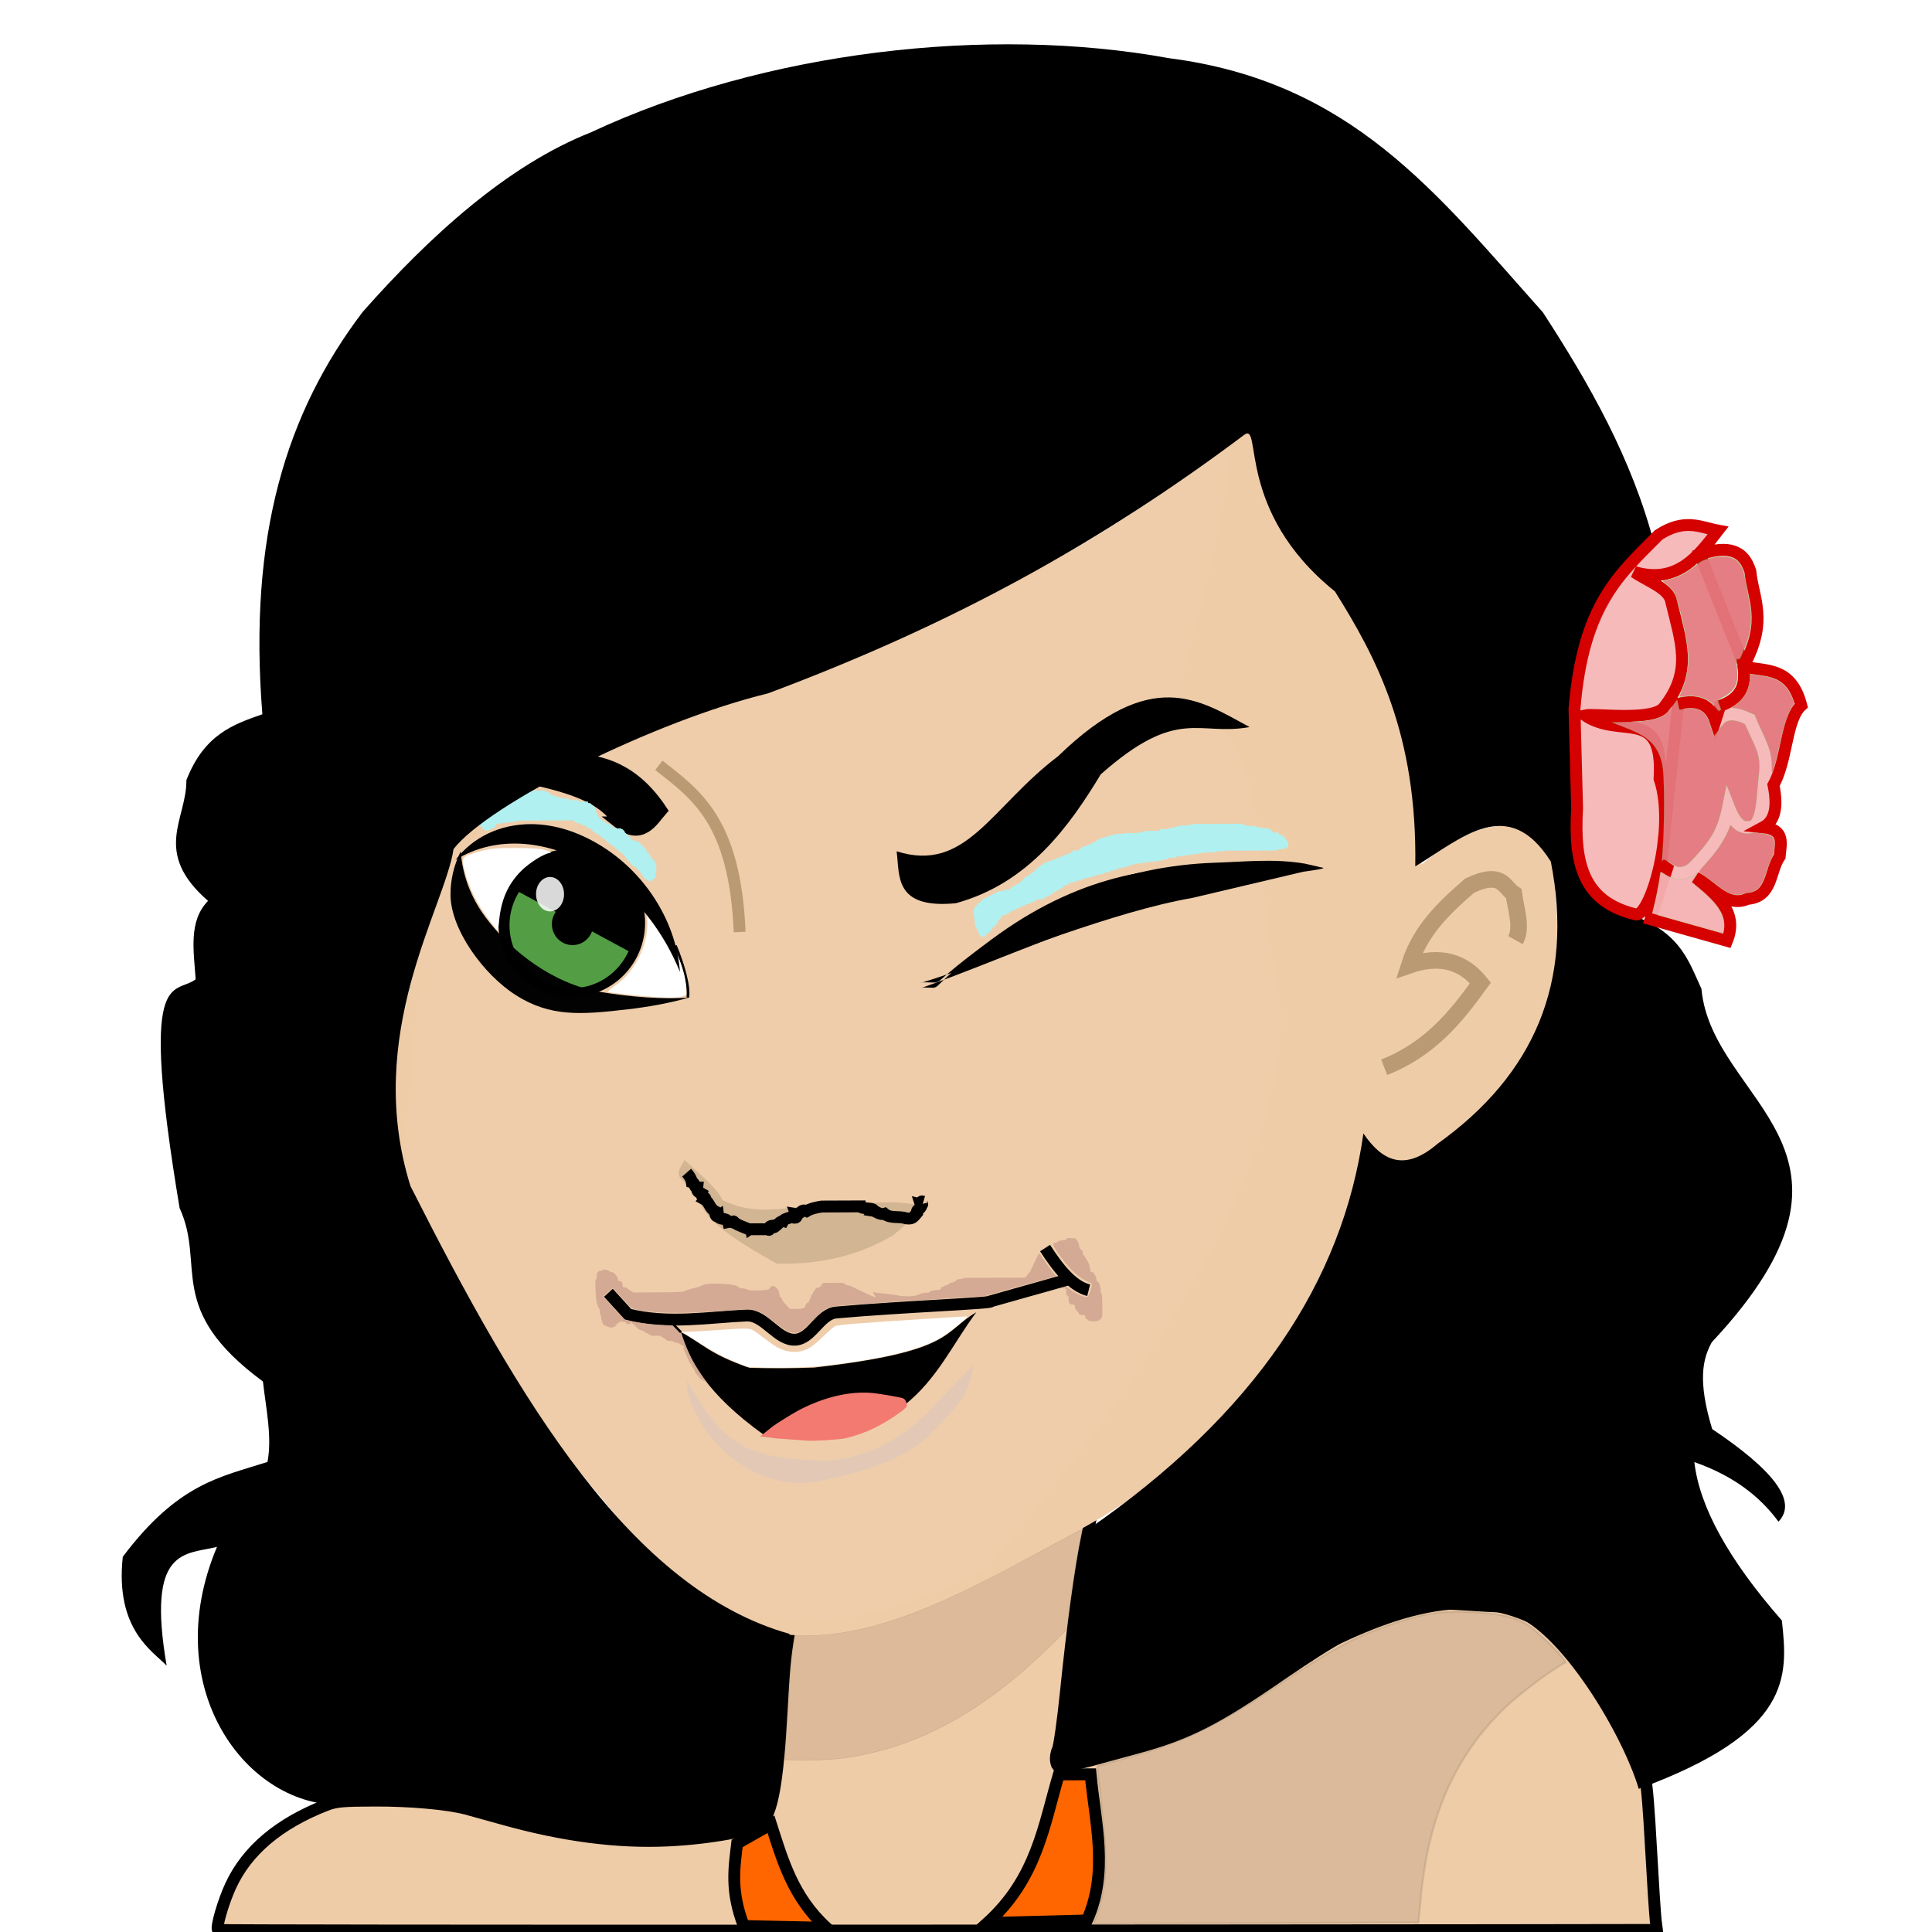 <?xml version="1.0" encoding="UTF-8" standalone="no"?>
<!-- Created with Inkscape (http://www.inkscape.org/) -->
<svg
    xmlns:inkscape="http://www.inkscape.org/namespaces/inkscape"
    xmlns:rdf="http://www.w3.org/1999/02/22-rdf-syntax-ns#"
    xmlns="http://www.w3.org/2000/svg"
    xmlns:cc="http://creativecommons.org/ns#"
    xmlns:dc="http://purl.org/dc/elements/1.1/"
    xmlns:sodipodi="http://sodipodi.sourceforge.net/DTD/sodipodi-0.dtd"
    xmlns:svg="http://www.w3.org/2000/svg"
    xmlns:ns1="http://sozi.baierouge.fr"
    xmlns:xlink="http://www.w3.org/1999/xlink"
    id="svg2"
    sodipodi:docname="girl.svg"
    inkscape:export-filename="C:\Users\Hernan\Desktop\girl.png"
    viewBox="0 0 810 810"
    inkscape:export-xdpi="44.519165"
    version="1.1"
    inkscape:export-ydpi="44.519165"
    inkscape:version="0.48.2 r9819"
  >
  <defs
      id="defs4"
    >
    <filter
        id="filter3979"
        inkscape:collect="always"
        color-interpolation-filters="sRGB"
      >
      <feGaussianBlur
          id="feGaussianBlur3981"
          stdDeviation="0.866"
          inkscape:collect="always"
      />
    </filter
    >
    <filter
        id="filter4027"
        height="1.161"
        width="1.671"
        color-interpolation-filters="sRGB"
        y="-.081"
        x="-.336"
        inkscape:collect="always"
      >
      <feGaussianBlur
          id="feGaussianBlur4029"
          stdDeviation="0.147"
          inkscape:collect="always"
      />
    </filter
    >
    <filter
        id="filter4056"
        inkscape:collect="always"
        color-interpolation-filters="sRGB"
      >
      <feGaussianBlur
          id="feGaussianBlur4058"
          stdDeviation="0.422"
          inkscape:collect="always"
      />
    </filter
    >
    <filter
        id="filter4068"
        inkscape:collect="always"
        color-interpolation-filters="sRGB"
      >
      <feGaussianBlur
          id="feGaussianBlur4070"
          stdDeviation="0.222"
          inkscape:collect="always"
      />
    </filter
    >
    <filter
        id="filter3848"
        height="1.403"
        width="1.111"
        color-interpolation-filters="sRGB"
        y="-.202"
        x="-.055"
        inkscape:collect="always"
      >
      <feGaussianBlur
          id="feGaussianBlur3850"
          stdDeviation="0.856"
          inkscape:collect="always"
      />
    </filter
    >
    <filter
        id="filter3876"
        height="2.229"
        width="1.438"
        color-interpolation-filters="sRGB"
        y="-.614"
        x="-.219"
        inkscape:collect="always"
      >
      <feGaussianBlur
          id="feGaussianBlur3878"
          stdDeviation="2.426"
          inkscape:collect="always"
      />
    </filter
    >
    <filter
        id="filter3886"
        height="1.79"
        width="1.41"
        color-interpolation-filters="sRGB"
        y="-.395"
        x="-.205"
        inkscape:collect="always"
      >
      <feGaussianBlur
          id="feGaussianBlur3888"
          stdDeviation="1.268"
          inkscape:collect="always"
      />
    </filter
    >
    <filter
        id="filter3941"
        inkscape:collect="always"
        color-interpolation-filters="sRGB"
      >
      <feGaussianBlur
          id="feGaussianBlur3943"
          stdDeviation="0.058"
          inkscape:collect="always"
      />
    </filter
    >
    <filter
        id="filter3997"
        height="1.249"
        width="1.102"
        color-interpolation-filters="sRGB"
        y="-.124"
        x="-.051"
        inkscape:collect="always"
      >
      <feGaussianBlur
          id="feGaussianBlur3999"
          stdDeviation="0.513"
          inkscape:collect="always"
      />
    </filter
    >
    <filter
        id="filter4065"
        height="1.394"
        width="1.111"
        color-interpolation-filters="sRGB"
        y="-.197"
        x="-.056"
        inkscape:collect="always"
      >
      <feGaussianBlur
          id="feGaussianBlur4067"
          stdDeviation="0.99"
          inkscape:collect="always"
      />
    </filter
    >
    <filter
        id="filter4082"
        inkscape:collect="always"
        color-interpolation-filters="sRGB"
      >
      <feGaussianBlur
          id="feGaussianBlur4084"
          stdDeviation="0.112"
          inkscape:collect="always"
      />
    </filter
    >
    <filter
        id="filter4164"
        height="1.221"
        width="1.054"
        color-interpolation-filters="sRGB"
        y="-.11"
        x="-.027"
        inkscape:collect="always"
      >
      <feGaussianBlur
          id="feGaussianBlur4166"
          stdDeviation="0.223"
          inkscape:collect="always"
      />
    </filter
    >
    <filter
        id="filter4168"
        height="1.309"
        width="1.13"
        color-interpolation-filters="sRGB"
        y="-.155"
        x="-.065"
        inkscape:collect="always"
      >
      <feGaussianBlur
          id="feGaussianBlur4170"
          stdDeviation="0.566"
          inkscape:collect="always"
      />
    </filter
    >
    <filter
        id="filter4183"
        inkscape:collect="always"
        color-interpolation-filters="sRGB"
      >
      <feGaussianBlur
          id="feGaussianBlur4185"
          stdDeviation="0.273"
          inkscape:collect="always"
      />
    </filter
    >
    <filter
        id="filter4189"
        height="1.114"
        width="1.238"
        color-interpolation-filters="sRGB"
        y="-.057"
        x="-.119"
        inkscape:collect="always"
      >
      <feGaussianBlur
          id="feGaussianBlur4191"
          stdDeviation="0.335"
          inkscape:collect="always"
      />
    </filter
    >
  </defs
  >
  <sodipodi:namedview
      id="base"
      bordercolor="#666666"
      inkscape:pageshadow="2"
      inkscape:window-y="-8"
      pagecolor="#ffffff"
      inkscape:window-height="962"
      inkscape:window-maximized="1"
      inkscape:zoom="0.49497475"
      inkscape:window-x="-8"
      showgrid="false"
      borderopacity="1.0"
      inkscape:current-layer="layer9"
      inkscape:cx="218.23587"
      inkscape:cy="177.11012"
      inkscape:window-width="1280"
      inkscape:pageopacity="0.0"
      inkscape:document-units="px"
  />
  <g
      id="layer9"
      inkscape:label="oreja"
      inkscape:groupmode="layer"
      transform="translate(0 -242.36)"
    >
    <g
        id="g4283"
        transform="translate(42.433 1.973)"
      >
      <g
          id="g4235"
          transform="matrix(4.973 -.02 .02 4.973 -1110.9 -1455.5)"
        >
        <path
            id="path4106"
            style="stroke:#000000;fill:#efcca8"
            inkscape:connector-curvature="0"
            d="m278.52 504.9c-25.984-0.094-47.278-0.204-47.319-0.244-0.189-0.183 0.448-2.359 1.094-3.736 1.385-2.954 4.07-5.206 8.041-6.744 0.844-0.327 1.395-0.376 4.165-0.373 2.942 0.003 6.067 0.295 7.661 0.716 0.351 0.093 1.706 0.474 3.01 0.847 5.119 1.465 9.739 2.089 14.045 1.897 3.508-0.156 7.222-0.823 7.831-1.406 0.915-0.876 1.389-3.434 1.742-9.401 0.212-3.579 0.298-4.494 0.589-6.282 0.2-1.232 0.217-1.26 0.687-1.155 0.837 0.187 4.465-0.262 6.644-0.823 1.154-0.297 3.067-0.932 4.25-1.412 2.19-0.887 7.861-3.726 11.818-5.917 1.202-0.666 2.203-1.193 2.224-1.172s-0.156 0.957-0.393 2.079c-0.574 2.717-1.255 7.557-1.832 13.009-0.259 2.454-0.581 4.682-0.715 4.951-0.134 0.269-0.202 0.712-0.15 0.984 0.089 0.474 0.128 0.49 0.937 0.37 0.464-0.069 1.418-0.279 2.121-0.468 0.702-0.189 2.353-0.631 3.667-0.983 4.359-1.167 6.749-2.366 12.351-6.199 1.988-1.36 4.163-2.73 4.834-3.044 8.753-4.098 14.555-3.837 20.033 0.899 1.549 1.339 3.694 4.571 4.663 7.022 1.011 2.559 1.203 3.794 1.507 9.668 0.159 3.068 0.333 5.933 0.387 6.367l0.098 0.79-13.373-0.034c-7.355-0.018-34.632-0.111-60.617-0.205z"
        />
        <g
            id="g4126"
          >
          <path
              id="path4112"
              d="m282.5 504.68c-2.816-2.6-3.675-5.688-4.643-8.75l-2.86 1.61c-0.251 2.035-0.598 4.006 0.536 6.964z"
              sodipodi:nodetypes="ccccc"
              style="stroke:#000000;stroke-width:1px;fill:#ff6600"
              inkscape:connector-curvature="0"
          />
          <path
              id="path4114"
              d="m296.07 504.33c4.179-3.765 4.782-8.197 6.071-12.5h2.679c0.37 4.107 1.5 8.214-0.357 12.321z"
              sodipodi:nodetypes="ccccc"
              style="stroke:#000000;stroke-width:1px;fill:#ff6600"
              inkscape:connector-curvature="0"
          />
        </g
        >
        <g
            id="g4122"
          >
          <path
              id="path4110"
              d="m279.18 490.51c-0.166-0.032-0.174-0.135-0.077-1.123 0.034-0.347 0.133-1.725 0.22-3.062 0.229-3.51 0.288-4.162 0.509-5.619l0.101-0.663 1.12-0.013c2.349-0.027 4.719-0.459 7.415-1.351 3.372-1.116 6.489-2.585 13.576-6.397 1.141-0.614 2.088-1.103 2.104-1.087s-0.087 0.649-0.228 1.408c-0.298 1.599-0.632 3.719-0.884 5.619-0.14 1.058-0.205 1.374-0.308 1.519-0.14 0.197-1.953 1.938-2.885 2.769-4.244 3.789-8.541 6.212-12.977 7.315-2.165 0.538-3.78 0.73-6.058 0.719-0.816-0.004-1.548-0.02-1.626-0.035z"
              style="opacity:.086;stroke:#000000;stroke-width:.063;fill:#2b1100"
              inkscape:connector-curvature="0"
          />
          <path
              id="path4120"
              d="m305.27 503.68c0.869-2.443 0.963-4.497 0.427-9.315-0.196-1.76-0.336-3.213-0.311-3.23 0.025-0.017 0.567-0.17 1.206-0.34 5.93-1.58 8.361-2.699 14.196-6.533 4.389-2.884 6.267-3.889 9.112-4.876 2.927-1.016 4.442-1.255 7.041-1.113 2.442 0.133 3.592 0.392 4.72 1.062 0.871 0.517 3.491 3.151 3.233 3.25-0.76 0.291-3.751 2.488-5.023 3.689-4.256 4.018-6.546 9.072-7.238 15.978l-0.219 2.188h-13.707-13.707l0.27-0.759z"
              style="opacity:.086;stroke:#000000;stroke-width:.179;fill:#000000"
              inkscape:connector-curvature="0"
          />
        </g
        >
        <path
            id="path3764"
            sodipodi:nodetypes="ccccccccccccc"
            style="fill:#efcca8"
            inkscape:connector-curvature="0"
            d="m248.21 421.96c0.432-15.22 24.642-19.648 38.802-25.477 13.346-5.167 22.671-11.004 31.578-18.07 1.762 4.439 2.164 9.337 6.763 12.973 5.283 7.297 7.264 14.678 7.694 23.848 3.285-2.829 9.177-5.745 11.071 0.36 0.957 10.235 0.635 14.096-7.524 22.066-2.33 1.607-5.032 3.321-7.165 2.434l-1.302-0.634c-2.326 9.864-9.398 23.845-24.203 31.779-12.252 6.518-25.666 15.079-36.429 1.798-9.92-12.463-23.673-25.787-21.429-42.181 0.505-3.017 1.974-5.203 2.143-8.896z"
        />
        <path
            id="path3794"
            sodipodi:nodetypes="csssssssscscsssscscc"
            style="opacity:.154;filter:url(#filter3979);fill-opacity:.988;fill:#ffffff"
            inkscape:connector-curvature="0"
            d="m277.6 478.49c-2.36-0.45-6.447-2.458-8.496-4.176-1.75-1.468-3.199-3.14-9.086-10.492-6.748-8.427-9.565-12.952-11.462-18.412-1.79-5.151-1.319-7.862-0.62-14.74 1.239-12.19 0.737-13.254 4.096-16.904 4.596-4.995 10.241-7.835 31.714-15.959 5.17-1.956 10.782-4.2 12.472-4.987 5.141-2.394 11.743-6.571 17.862-11.299 1.661-1.284 2.618-1.808 2.858-1.567 0.466 0.469-1.149 8.903-2.991 15.615-0.75 2.732-1.283 5.179-1.185 5.439 0.098 0.26 1.034 1.024 2.08 1.697 3.156 2.031 4.216 5.107 4.848 14.064 0.174 2.474 0.594 5.726 0.931 7.226 2.427 10.777-4.666 26.336-21.225 46.556-1.556 1.9-2.981 3.644-3.167 3.875-0.558 0.696-7.589 3.3-10.57 3.915-3.064 0.632-5.306 0.674-8.059 0.149z"
        />
        <path
            id="path4133"
            sodipodi:nodetypes="cccccccc"
            style="filter:url(#filter4168);fill:#d2b593"
            inkscape:connector-curvature="0"
            d="m270.53 441.54c2.582 2.343 0.223 2.798 8.018 7.134 3.885 0.111 7.079-0.764 9.786-2.336l2.841-2.399c-2.989-0.803-5.686-0.145-8.523-0.189-2.865-0.057-5.486 1.108-8.649-0.442-0.477-1.017-1.943-2.232-3.22-3.409-0.26 0.547-0.781 1.094-0.253 1.641z"
        />
        <path
            id="path4131"
            style="filter:url(#filter4164);stroke:#000000;stroke-width:1px;fill:none"
            inkscape:connector-curvature="0"
            d="m270.97 440.97c0.213 0.247 0.393 0.512 0.431 0.801 0.328 0.081 0.152 0.464 0.453 0.462-0.049 0.432 0.183 0.384 0.379 0.505-0.11 0.389 0.467 0.253 0.253 0.505 0.38 0.211 0.404 0.755 0.884 1.01-0.03 0.33 0.09 0.487 0.253 0.379 0.05 0.369 0.717 0.112 0.822 0.518 0.29-0.056-0.006 0.037 0.472-0.045 0.233 0.08-0.505-0.008 0.125 0.126 0.286 0.24 1.114 0.474 1.154 0.552 0.054-0.036 0.521-0.006 0.736-0.016 0.361-0.012 0.727 0.031 1.083-0.035-0.244 0.298-0.253-0.208 0.144-0.258 0.09 0.483 0.587-0.429 0.902-0.366 0.111-0.233 0.52-0.245 0.71-0.374 0.277 0.108 0.565 0.151 0.418-0.229 0.386 0.068 0.393-0.48 0.884-0.253 0.378-0.227 0.821-0.3 1.263-0.379 1.094 0 2.189-0.001 3.283 0 0.055 0.25 1.245 0.103 1.073 0.373 0.213 0.035 0.558 0.373 0.947 0.259 0.482 0.422 1.224 0.182 1.798 0.389 0.577 0.087 0.637-0.102 0.932-0.443-0.056-0.439 0.47-0.269 0.329-0.712 0.352 0.091-0.207-0.368 0.224-0.244"
        />
        <path
            id="path3996"
            sodipodi:nodetypes="cccc"
            style="stroke:#000000;stroke-width:1px;fill:#000000"
            inkscape:connector-curvature="0"
            d="m265.35 411.42c-1.635-3.065-7.365-3.677-12.564-4.798 5.686 0.263 11.711-2.959 16.162 3.788-0.712 0.803-1.651 2.574-3.599 1.01z"
        />
        <path
            id="path4003"
            sodipodi:rx="4.987628"
            sodipodi:ry="4.987628"
            style="fill:#000000"
            sodipodi:type="arc"
            d="m266.55 421.08c0 2.755-2.233 4.988-4.988 4.988s-4.988-2.233-4.988-4.988 2.233-4.988 4.988-4.988 4.988 2.233 4.988 4.988z"
            transform="matrix(1.24 0 0 1.253 -62.972 -107.74)"
            sodipodi:cy="421.07999"
            sodipodi:cx="261.56638"
        />
        <path
            id="path4031"
            style="fill:#539e45"
            inkscape:connector-curvature="0"
            d="m256.93 417.25c-0.506 0.817-0.812 1.778-0.812 2.812 0 2.938 2.373 5.312 5.281 5.312 2.117 0 3.913-1.274 4.75-3.094l-9.22-5.03z"
        />
        <path
            id="path3987"
            style="filter:url(#filter4056);fill-opacity:.988;fill:#000000"
            inkscape:connector-curvature="0"
            d="m252.03 413.81c-0.569 1.141-0.875 2.37-0.875 3.656 0 2.929 2.771 6.761 5.5 8.5 2.873 1.83 5.425 1.662 9.375 1.219 1.854-0.208 3.601-0.525 5.188-0.969-2.248 0.132-4.761-0.053-7.406-0.5-4.048-0.684-7.59-3.494-9.688-6.312-1.311-1.762-1.961-3.688-2.094-5.594z"
        />
        <path
            id="path4009"
            style="fill:#ffffff"
            inkscape:connector-curvature="0"
            d="m254.58 419.83c-1.195-1.546-1.927-3.038-2.278-4.642-0.199-0.908-0.169-0.938 1.314-1.359 0.897-0.255 1.301-0.292 3.054-0.284 1.481 0.007 2.172 0.062 2.588 0.207 0.313 0.108 0.467 0.202 0.344 0.209-0.492 0.027-1.78 0.818-2.49 1.527-1.105 1.105-1.686 2.401-1.864 4.156l-0.094 0.93-0.574-0.743z"
        />
        <path
            id="path4011"
            sodipodi:nodetypes="cc"
            style="filter:url(#filter4027);stroke:#000000;stroke-width:.222;fill:none"
            inkscape:connector-curvature="0"
            d="m270.1 421.82c0.636 1.539 1.192 3.484 1.022 4.389"
        />
        <path
            id="path4013"
            style="fill:#ffffff"
            inkscape:connector-curvature="0"
            d="m268.38 426.15c-1.309-0.09-3.846-0.372-3.958-0.44-0.063-0.038 0.182-0.266 0.545-0.507 1.831-1.212 3.011-3.764 2.735-5.913-0.099-0.769-0.077-0.755 0.942 0.603 1.455 1.939 2.346 4.079 2.346 5.631 0 0.509-0.029 0.543-0.544 0.628-0.534 0.088-0.752 0.088-2.067-0.002z"
        />
        <path
            id="path4036"
            sodipodi:rx="4.987628"
            sodipodi:ry="4.987628"
            style="fill:#000000"
            sodipodi:type="arc"
            d="m266.55 421.08c0 2.755-2.233 4.988-4.988 4.988s-4.988-2.233-4.988-4.988 2.233-4.988 4.988-4.988 4.988 2.233 4.988 4.988z"
            transform="matrix(.35 0 0 .354 169.89 270.92)"
            sodipodi:cy="421.07999"
            sodipodi:cx="261.56638"
        />
        <path
            id="path4038"
            sodipodi:rx="1.0835913"
            sodipodi:ry="1.1803405"
            style="opacity:.85;fill:#ffffff"
            sodipodi:type="arc"
            d="m260.84 417.63c0 0.652-0.485 1.18-1.084 1.18-0.598 0-1.084-0.528-1.084-1.18 0-0.652 0.485-1.18 1.084-1.18 0.598 0 1.084 0.528 1.084 1.18z"
            transform="matrix(1.089 0 0 1.23 -23.328 -96.236)"
            sodipodi:cy="417.62921"
            sodipodi:cx="259.75232"
        />
        <path
            id="path4000"
            style="filter:url(#filter4068);fill:#000000"
            inkscape:connector-curvature="0"
            d="m257.94 411.97c-2.547-0.003-4.847 0.891-6.344 2.562 3.363-1.778 7.986-1.561 12.25 0.938 3.018 1.768 5.3 4.377 6.625 7.219-0.264-3.438-2.69-7.012-6.531-9.094-1.992-1.079-4.058-1.623-6-1.625z"
            transform="matrix(1 0 0 1.167 0 -69.233)"
        />
        <path
            id="path3824"
            style="filter:url(#filter3876);fill:#b1f0f0"
            inkscape:connector-curvature="0"
            d="m295.85 421.14c-0.063-0.084-0.142-0.158-0.189-0.253-0.019-0.038 0.013-0.086 0-0.126-0.009-0.028-0.05-0.036-0.063-0.063-0.009-0.019 0.009-0.044 0-0.063-0.013-0.027-0.05-0.036-0.063-0.063-0.009-0.019 0.009-0.044 0-0.063-0.013-0.027-0.05-0.036-0.063-0.063-0.009-0.019 0.009-0.044 0-0.063-0.013-0.027-0.05-0.036-0.063-0.063-0.009-0.019 0.009-0.044 0-0.063-0.013-0.027-0.05-0.036-0.063-0.063-0.009-0.019 0-0.042 0-0.063v-0.063c0-0.075 0.013-0.341 0-0.379-0.009-0.028-0.05-0.036-0.063-0.063-0.017-0.035 0.017-0.329 0-0.379-0.009-0.028-0.05-0.036-0.063-0.063-0.002-0.003-0.002-0.186 0-0.189 0.013-0.027 0.05-0.036 0.063-0.063 0.019-0.038-0.019-0.089 0-0.126 0.027-0.053 0.1-0.073 0.126-0.126 0.009-0.019-0.009-0.044 0-0.063 0.013-0.027 0.042-0.042 0.063-0.063 0.021-0.021 0.036-0.05 0.063-0.063 0.019-0.009 0.054 0.019 0.063 0 0.019-0.038-0.03-0.097 0-0.126 0.03-0.03 0.097 0.03 0.126 0 0.03-0.03-0.019-0.089 0-0.126 0.019-0.038 0.097 0.03 0.126 0 0.033-0.033 0.03-0.093 0.063-0.126 0.063-0.042 0.126-0.084 0.189-0.126 0.021 0 0.044 0.009 0.063 0 0.289-0.144-0.268 0.026 0.189-0.126 0.02-0.007 0.048 0.015 0.063 0s-0.015-0.048 0-0.063c0.015-0.015 0.043 0.007 0.063 0 0.045-0.015 0.082-0.048 0.126-0.063 0.02-0.007 0.044 0.009 0.063 0 0.027-0.013 0.036-0.05 0.063-0.063 0.019-0.009 0.044 0.009 0.063 0 0.027-0.013 0.038-0.047 0.063-0.063 0.039-0.026 0.087-0.037 0.126-0.063 0.025-0.017 0.035-0.054 0.063-0.063 0.04-0.013 0.089 0.019 0.126 0 0.053-0.027 0.073-0.1 0.126-0.126 0.018-0.009 0.327 0 0.379 0 0.021 0 0.048 0.015 0.063 0 0.033-0.033 0.03-0.093 0.063-0.126 0.015-0.015 0.042 0 0.063 0 0.075 0 0.341 0.013 0.379 0 0.02-0.007 0.246-0.248 0.253-0.253 0.035-0.023 0.089 0.019 0.126 0 0.053-0.027 0.077-0.093 0.126-0.126 0.039-0.026 0.082-0.048 0.126-0.063 0.02-0.007 0.048 0.015 0.063 0s-0.015-0.048 0-0.063c0.015-0.015 0.043 0.007 0.063 0 0.045-0.015 0.087-0.037 0.126-0.063 0.05-0.033 0.073-0.1 0.126-0.126 0.019-0.009 0.048 0.015 0.063 0 0.033-0.033 0.03-0.093 0.063-0.126 0.015-0.015 0.048 0.015 0.063 0 0-0.168-0.021 0.021 0.063-0.063 0.015-0.015-0.009-0.044 0-0.063 0.013-0.027 0.042-0.042 0.063-0.063 0.021-0.021 0.038-0.047 0.063-0.063-0.029-0.082 0.252-0.063 0.253-0.063 0.019-0.009-0.015-0.048 0-0.063 0.015-0.015 0.048 0.015 0.063 0 0.033-0.033 0.024-0.1 0.063-0.126 0.035-0.023 0.091 0.023 0.126 0 0.077-0.052 0.029-0.157 0.126-0.189 0.04-0.013 0.089 0.019 0.126 0 0.019-0.009-0.007-0.043 0-0.063 0.015-0.045 0.03-0.093 0.063-0.126 0.015-0.015 0.042 0 0.063 0 0.042-0.021 0.093-0.03 0.126-0.063 0.033-0.033 0.03-0.093 0.063-0.126 0.015-0.015 0.044 0.009 0.063 0 0.048-0.024 0.147-0.175 0.189-0.189 0.04-0.013 0.089 0.019 0.126 0 0.019-0.009-0.015-0.048 0-0.063s0.048 0.015 0.063 0c0.015-0.015-0.015-0.048 0-0.063 0.118-0.118 0.185-0.029 0.253-0.063 0.289-0.144-0.268 0.026 0.189-0.126 0.043-0.015 0.152 0.019 0.189 0 0.027-0.013 0.036-0.05 0.063-0.063 0.019-0.009 0.043 0.007 0.063 0 0.089-0.03 0.161-0.103 0.253-0.126 0.041-0.01 0.089 0.019 0.126 0 0.019-0.009-0.018-0.051 0-0.063 0.069-0.046 0.389-0.105 0.442-0.126 0.028-0.011 0.036-0.05 0.063-0.063 0.019-0.009 0.044 0.009 0.063 0 0.068-0.034 0.117-0.102 0.189-0.126 0.06-0.02 0.131 0.023 0.189 0 0.055-0.022 0.073-0.1 0.126-0.126 0.038-0.019 0.089 0.019 0.126 0 0.053-0.027 0.072-0.103 0.126-0.126 0.114-0.212 0.304-0.008 0.442-0.063 0.379-0.152 0.026-0.079 0.316-0.253 0.114-0.069 0.26-0.067 0.379-0.126 0.251-0.125-0.279-0.02 0.253-0.126 0.041-0.008 0.086 0.013 0.126 0 0.028-0.009 0.038-0.047 0.063-0.063 0.039-0.026 0.087-0.037 0.126-0.063 0.025-0.017 0.036-0.05 0.063-0.063 0.019-0.009 0.044 0.009 0.063 0 0.027-0.013 0.036-0.05 0.063-0.063 0.019-0.009 0.046 0.012 0.063 0 0.05-0.033 0.084-0.084 0.126-0.126 0.021-0.021 0.035-0.054 0.063-0.063 0.04-0.013 0.086 0.013 0.126 0 0.028-0.009 0.036-0.05 0.063-0.063 0.019-0.009 0.044 0.009 0.063 0 0.027-0.013 0.036-0.05 0.063-0.063 0.038-0.019 0.085 0.01 0.126 0 0.065-0.016 0.125-0.045 0.189-0.063 0.083-0.024 0.167-0.049 0.253-0.063 0.042-0.007 0.089 0.019 0.126 0 0.053-0.027 0.073-0.1 0.126-0.126 0.039-0.019 0.275 0.02 0.316 0 0.027-0.013 0.035-0.054 0.063-0.063 0.04-0.013 0.084 0 0.126 0h0.316c0.042 0 0.085 0.01 0.126 0 0.046-0.011 0.081-0.052 0.126-0.063 0.041-0.01 0.084 0 0.126 0h0.189 0.568c0.042 0 0.085 0.007 0.126 0 0.086-0.014 0.167-0.051 0.253-0.063 0.062-0.009 0.128 0.015 0.189 0 0.599-0.15 0.077-0.126 0.505-0.126h0.884 0.063c0.021 0 0.048 0.015 0.063 0 0.033-0.033 0.024-0.1 0.063-0.126 0.035-0.023 0.084 0 0.126 0h0.379c0.042 0 0.086 0.013 0.126 0 0.089-0.03 0.163-0.097 0.253-0.126 0.067-0.022 0.185 0.022 0.253 0 0.045-0.015 0.082-0.048 0.126-0.063 0.04-0.013 0.089 0.019 0.126 0 0.027-0.013 0.035-0.054 0.063-0.063 0.04-0.013 0.085 0.01 0.126 0 0.046-0.011 0.081-0.052 0.126-0.063 0.041-0.01 0.084 0 0.126 0h0.505c0.021 0 0.043 0.007 0.063 0 0.045-0.015 0.082-0.048 0.126-0.063 0.043-0.015 0.152 0.019 0.189 0 0.027-0.013 0.034-0.056 0.063-0.063 0.061-0.015 0.126 0 0.189 0h0.126 0.758 2.147 0.694c0.028 0 0.17-0.01 0.189 0 0.027 0.013 0.036 0.05 0.063 0.063 0.038 0.019 0.086-0.013 0.126 0 0.256 0.085-0.015 0.083 0.379 0.126 0.105 0.012 0.211-0.011 0.316 0 0.189-0.046 0.333 0.105 0.505 0.126 0.832 0 0.104-0.074 0.379 0.063 0.037 0.019 0.342-0.018 0.379 0 0.019 0.009-0.015 0.048 0 0.063 0.015 0.015 0.237-0.015 0.253 0 0.033 0.033 0.03 0.093 0.063 0.126 0.033 0.033 0.089 0.035 0.126 0.063 0.048 0.036 0.073 0.1 0.126 0.126 0.075 0.038 0.171-0.02 0.253 0 0.264-0.114 0.073 0.1 0.126 0.126 0.038 0.019 0.086-0.013 0.126 0 0.028 0.009 0.038 0.047 0.063 0.063 0.078 0.052 0.174 0.074 0.253 0.126 0.025 0.017 0.042 0.042 0.063 0.063s0.05 0.036 0.063 0.063c0.009 0.019 0 0.042 0 0.063 0.021 0.021 0.05 0.036 0.063 0.063 0.009 0.019-0.015 0.048 0 0.063s0.048-0.015 0.063 0-0.015 0.048 0 0.063 0.048-0.015 0.063 0c0.015 0.015-0.009 0.044 0 0.063 0.013 0.027 0.05 0.036 0.063 0.063 0.01 0.019 0 0.209 0 0.253 0 0.015 0.002 0.187 0 0.189-0.03 0.03-0.086-0.013-0.126 0-0.264-0.114-0.073 0.1-0.126 0.126-0.018 0.009-0.338 0-0.379 0h-0.063c-0.021 0-0.063 0.021-0.063 0 0-0.021 0.082-0.009 0.063 0-0.059 0.03-0.13 0.033-0.189 0.063-0.156 0.078 0.022 0.063-0.126 0.063h-0.758-2.525-0.694-0.189c-0.084 0-0.169-0.012-0.253 0-0.066 0.009-0.125 0.047-0.189 0.063-0.041 0.01-0.084 0-0.126 0h-0.253c-0.042 0-0.086-0.013-0.126 0-0.028 0.009-0.036 0.05-0.063 0.063-0.019 0.009-0.042 0-0.063 0h-0.063-0.379-0.189c-0.021 0-0.043-0.007-0.063 0-0.045 0.015-0.082 0.048-0.126 0.063-0.02 0.007-0.042 0-0.063 0h-0.126c-0.063 0-0.128-0.015-0.189 0-0.029 0.007-0.035 0.054-0.063 0.063-0.04 0.013-0.084 0-0.126 0-0.063 0-0.127-0.012-0.189 0-0.046 0.009-0.082 0.048-0.126 0.063-0.02 0.007-0.042 0-0.063 0-0.105 0-0.212-0.017-0.316 0-0.066 0.011-0.125 0.047-0.189 0.063-0.061 0.015-0.127-0.012-0.189 0-0.065 0.013-0.124 0.05-0.189 0.063-0.081 0.016-0.315-0.021-0.379 0-0.089 0.03-0.163 0.097-0.253 0.126-0.035 0.012-0.315 0-0.379 0-0.042 0-0.089-0.019-0.126 0-0.053 0.027-0.073 0.1-0.126 0.126-0.038 0.019-0.085-0.008-0.126 0-0.065 0.013-0.124 0.052-0.189 0.063-0.062 0.01-0.128-0.015-0.189 0-0.029 0.007-0.036 0.05-0.063 0.063-0.04 0.02-0.276-0.02-0.316 0-0.027 0.013-0.036 0.05-0.063 0.063-0.019 0.009-0.042 0-0.063 0h-0.126-0.253c-0.021 0-0.044-0.009-0.063 0-0.027 0.013-0.036 0.05-0.063 0.063-0.033 0.017-0.222-0.008-0.253 0-0.046 0.011-0.082 0.048-0.126 0.063-0.02 0.007-0.042 0-0.063 0h-0.316c-0.021 0-0.043-0.005-0.063 0-0.065 0.016-0.125 0.047-0.189 0.063-0.04 0.01-0.087-0.01-0.126 0-0.065 0.016-0.125 0.047-0.189 0.063-0.043 0.011-0.155-0.017-0.189 0-0.027 0.013-0.036 0.05-0.063 0.063-0.038 0.019-0.089-0.019-0.126 0-0.027 0.013-0.035 0.054-0.063 0.063-0.04 0.013-0.086-0.013-0.126 0-0.028 0.009-0.036 0.05-0.063 0.063-0.038 0.019-0.086-0.013-0.126 0-0.045 0.015-0.082 0.048-0.126 0.063-0.04 0.013-0.086-0.013-0.126 0-0.045 0.015-0.082 0.048-0.126 0.063-0.035 0.012-0.165-0.016-0.189 0-0.05 0.033-0.077 0.093-0.126 0.126-0.024 0.016-0.154-0.012-0.189 0-0.045 0.015-0.08 0.054-0.126 0.063-0.062 0.012-0.131-0.024-0.189 0-0.055 0.022-0.071 0.104-0.126 0.126-0.066 0.094-0.174-0.031-0.253 0-0.087 0.035-0.168 0.084-0.253 0.126-0.042 0.021-0.081 0.052-0.126 0.063-0.082 0.02-0.171-0.02-0.253 0-0.046 0.011-0.081 0.052-0.126 0.063-0.041 0.01-0.086-0.013-0.126 0-0.028 0.009-0.035 0.054-0.063 0.063-0.04 0.013-0.086-0.013-0.126 0-0.028 0.009-0.036 0.05-0.063 0.063-0.019 0.009-0.043-0.007-0.063 0-0.045 0.015-0.082 0.048-0.126 0.063-0.067 0.022-0.185-0.022-0.253 0-0.028 0.009-0.036 0.05-0.063 0.063-0.038 0.019-0.086-0.013-0.126 0-0.045 0.015-0.082 0.048-0.126 0.063-0.02 0.007-0.043-0.007-0.063 0-0.045 0.015-0.087 0.037-0.126 0.063-0.025 0.017-0.035 0.054-0.063 0.063-0.04 0.013-0.084 0-0.126 0-0.063 0-0.128-0.015-0.189 0-0.058 0.014-0.073 0.1-0.126 0.126-0.037 0.019-0.146-0.015-0.189 0-0.045 0.015-0.082 0.048-0.126 0.063-0.04 0.013-0.086-0.013-0.126 0-0.216 0.072-0.047 0.052-0.253 0.189-0.018 0.012-0.043-0.005-0.063 0-0.065 0.016-0.132 0.029-0.189 0.063-0.102 0.061-0.146 0.199-0.253 0.253-0.038 0.019-0.086-0.013-0.126 0-0.028 0.009-0.038 0.047-0.063 0.063-0.039 0.026-0.082 0.048-0.126 0.063-0.02 0.007-0.048-0.015-0.063 0-0.033 0.033-0.024 0.1-0.063 0.126-0.035 0.023-0.084 0-0.126 0-0.021 0-0.048-0.015-0.063 0-0.033 0.033-0.03 0.093-0.063 0.126-0.015 0.015-0.048-0.015-0.063 0-0.033 0.033-0.03 0.093-0.063 0.126-0.015 0.015-0.042 0-0.063 0-0.042 0-0.091-0.023-0.126 0-0.039 0.026-0.03 0.093-0.063 0.126-0.015 0.015-0.042 0-0.063 0-0.042 0-0.089-0.019-0.126 0-0.053 0.027-0.079 0.091-0.126 0.126-0.038 0.028-0.084 0.042-0.126 0.063-0.042 0.021-0.081 0.052-0.126 0.063-0.041 0.01-0.084 0-0.126 0h-0.189c-0.042 0-0.091-0.023-0.126 0-0.039 0.026-0.03 0.093-0.063 0.126-0.015 0.015-0.043-0.007-0.063 0-0.045 0.015-0.082 0.048-0.126 0.063-0.02 0.007-0.043-0.007-0.063 0-0.457 0.152 0.1-0.018-0.189 0.126-0.019 0.009-0.044-0.009-0.063 0-0.027 0.013-0.035 0.054-0.063 0.063-0.04 0.013-0.085-0.008-0.126 0-0.065 0.013-0.13 0.033-0.189 0.063-0.193 0.096 0.115 0.05-0.189 0.126-0.041 0.01-0.086-0.013-0.126 0-0.028 0.009-0.036 0.05-0.063 0.063-0.019 0.009-0.048-0.015-0.063 0s0.019 0.054 0 0.063c-0.038 0.019-0.086-0.013-0.126 0-0.028 0.009-0.036 0.05-0.063 0.063-0.019 0.009-0.044-0.009-0.063 0-0.027 0.013-0.036 0.05-0.063 0.063-0.019 0.009-0.044-0.009-0.063 0-0.027 0.013-0.036 0.05-0.063 0.063-0.019 0.009-0.043-0.007-0.063 0-0.042 0.021-0.084 0.042-0.126 0.063-0.021 0-0.043-0.007-0.063 0-0.042 0.021-0.084 0.042-0.126 0.063 0 0.021 0.015 0.048 0 0.063-0.015 0.015-0.044-0.009-0.063 0-0.068 0.034-0.122 0.092-0.189 0.126-0.019 0.009-0.044-0.009-0.063 0-0.027 0.013-0.036 0.05-0.063 0.063-0.019 0.009-0.048-0.015-0.063 0s0.019 0.054 0 0.063c-0.038 0.019-0.089-0.019-0.126 0-0.333-0.11-0.058 0.155-0.126 0.189-0.038 0.019-0.089-0.019-0.126 0-0.019 0.009 0.019 0.054 0 0.063-0.038 0.019-0.089-0.019-0.126 0-0.038 0.019 0.023 0.091 0 0.126-0.033 0.05-0.084 0.084-0.126 0.126-0.021 0.063-0.033 0.13-0.063 0.189-0.013 0.027-0.042 0.042-0.063 0.063-0.042 0.042-0.093 0.077-0.126 0.126-0.012 0.018 0.015 0.048 0 0.063-0.067 0.067-0.2 0.048-0.253 0.126-0.023 0.035 0.019 0.089 0 0.126-0.009 0.019-0.048-0.015-0.063 0-0.077 0.077-0.03 0.141-0.126 0.189-0.019 0.009-0.048-0.015-0.063 0s0 0.042 0 0.063c-0.021 0.021-0.038 0.047-0.063 0.063-0.058 0.038-0.153 0.054-0.189 0.126-0.009 0.019 0.015 0.048 0 0.063-0.131 0.131 0.005-0.2-0.126 0.063-0.009 0.019 0.021 0.063 0 0.063-0.107 0-0.21-0.042-0.316-0.063z"
        />
        <path
            id="path3815"
            sodipodi:nodetypes="cccccc"
            style="fill:#000000"
            inkscape:connector-curvature="0"
            d="m288.78 413.95c5.869 1.883 7.957-3.69 13.637-7.955 7.926-7.621 11.932-4.709 16.162-2.399-4.335 0.773-6.011-1.815-12.559 3.93-2.631 4.298-6.068 9.149-12.263 10.822-5.263 0.485-4.711-2.384-4.977-4.398z"
        />
        <path
            id="path3817"
            sodipodi:nodetypes="sccccccccs"
            style="fill:#000000"
            inkscape:connector-curvature="0"
            d="m315.65 415.02c-7.641 0.22-15.401 2.986-23.324 9.88-0.117 0.046-0.234 0.098-0.351 0.144l0.287-0.072c-0.157 0.137-1.324-0.053-1.481 0.087 7.657-2.39 16.131-5.921 22.91-7.078l9.363-2.171c-0.193 0.023 2.171-0.261 1.614-0.339l-1.459-0.339c-2.583-0.451-4.953-0.188-7.558-0.113z"
        />
        <path
            id="path3842"
            style="filter:url(#filter3848);fill:#000000"
            d="m318.13 415.46c-8.364 0.22-16.859 2.986-25.531 9.88-0.129 0.046-0.256 0.098-0.384 0.144l0.314-0.072c-0.172 0.137-1.45-0.053-1.622 0.087 8.381-2.39 17.657-5.921 25.077-7.078l10.248-2.171c-0.212 0.023 2.377-0.261 1.766-0.339l-1.597-0.339c-2.827-0.451-5.421-0.188-8.273-0.113z"
            sodipodi:nodetypes="sccccccccs"
            inkscape:connector-curvature="0"
            transform="matrix(.817 0 0 1 53.1 0)"
        />
        <path
            id="path3880"
            style="filter:url(#filter3886);fill:#b1f0f0"
            inkscape:connector-curvature="0"
            d="m266.87 415.27c0.032 0.187 0.225 0.242 0.316 0.379 0.012 0.018-0.009 0.044 0 0.063 0.013 0.027 0.047 0.038 0.063 0.063 0.026 0.039 0.03 0.093 0.063 0.126 0.015 0.015 0.042 0 0.063 0 0.021 0.021 0.047 0.038 0.063 0.063 0.026 0.039 0.048 0.082 0.063 0.126 0.007 0.02-0.015 0.048 0 0.063 0.033 0.033 0.087 0.037 0.126 0.063 0.025 0.017 0.084 0.042 0.063 0.063-0.021 0.021-0.093-0.063-0.063-0.063 0.152 0 0.093 0.078 0.189 0.126 0.019 0.009 0.044-0.009 0.063 0 0.027 0.013 0.036 0.05 0.063 0.063 0.019 0.009 0.042 0 0.063 0s0.048 0.015 0.063 0c0.033-0.033 0.03-0.093 0.063-0.126 0.131-0.131-0.005 0.2 0.126-0.063 0.009-0.019-0.015-0.048 0-0.063 0.041-0.041 0.147 0.064 0.189-0.063 0.025-0.074-0.021-0.295 0-0.379 0.011-0.046 0.048-0.082 0.063-0.126 0.013-0.038 0-0.318 0-0.379 0-0.028 0.01-0.17 0-0.189-0.013-0.027-0.05-0.036-0.063-0.063-0.009-0.019 0.009-0.044 0-0.063-0.013-0.027-0.05-0.036-0.063-0.063-0.019-0.038 0.019-0.089 0-0.126-0.131-0.263 0.004 0.068-0.126-0.063-0.015-0.015 0.009-0.044 0-0.063-0.038-0.076-0.152-0.114-0.189-0.189-0.009-0.019 0.015-0.048 0-0.063-0.015-0.015-0.054 0.019-0.063 0-0.019-0.038 0.013-0.086 0-0.126 0.024-0.138-0.105-0.021-0.126-0.063-0.019-0.038 0.019-0.089 0-0.126-0.009-0.019-0.048 0.015-0.063 0-0.015-0.015 0-0.042 0-0.063-0.042-0.021-0.093-0.03-0.126-0.063-0.03-0.03 0.019-0.089 0-0.126-0.038-0.076-0.152-0.114-0.189-0.189-0.056-0.112 0.094-0.022-0.063-0.126-0.039-0.026-0.093-0.03-0.126-0.063-0.015-0.015 0.009-0.044 0-0.063-0.131-0.263 0.004 0.068-0.126-0.063-0.033-0.033-0.03-0.093-0.063-0.126-0.015-0.015-0.044 0.009-0.063 0-0.027-0.013-0.038-0.047-0.063-0.063-0.319-0.213-0.001-0-0.189-0.063-0.045-0.015-0.082-0.048-0.126-0.063-0.025-0.008-0.18 0.01-0.189 0-0.015-0.015 0.015-0.048 0-0.063-0.033-0.033-0.1-0.024-0.126-0.063-0.023-0.035 0.023-0.091 0-0.126-0.026-0.039-0.087-0.037-0.126-0.063-0.025-0.017-0.038-0.047-0.063-0.063-0.039-0.026-0.093-0.03-0.126-0.063-0.015-0.015 0.015-0.048 0-0.063-0.015-0.015-0.048 0.015-0.063 0-0.015-0.015 0.009-0.044 0-0.063-0.042-0.084-0.084-0.042-0.126-0.126-0.009-0.019 0.009-0.044 0-0.063-0.008-0.017-0.173-0.181-0.189-0.189-0.019-0.009-0.042 0-0.063 0-0.021-0.021-0.036-0.05-0.063-0.063-0.018-0.009-0.282 0-0.316 0-0.021 0-0.048 0.015-0.063 0-0.015-0.015 0.015-0.048 0-0.063-0-0-0.189 0-0.189 0-0.028-0.009-0.038-0.047-0.063-0.063-0.039-0.026-0.093-0.03-0.126-0.063-0.033-0.033-0.03-0.093-0.063-0.126-0.03-0.03-0.089 0.019-0.126 0-0.068-0.034-0.122-0.092-0.189-0.126-0.038-0.019-0.097 0.03-0.126 0-0.033-0.033-0.03-0.093-0.063-0.126-0.03-0.03-0.089 0.019-0.126 0-0.263-0.131 0.068 0.004-0.063-0.126-0.015-0.015-0.044 0.009-0.063 0-0.027-0.013-0.036-0.05-0.063-0.063-0.019-0.009-0.048 0.015-0.063 0s0.015-0.048 0-0.063-0.048 0.015-0.063 0c-0.015-0.015 0.009-0.044 0-0.063-0.013-0.027-0.05-0.036-0.063-0.063-0.009-0.019 0.015-0.048 0-0.063-0.131-0.131 0.005 0.2-0.126-0.063-0.019-0.038 0.023-0.091 0-0.126-0.033-0.05-0.1-0.073-0.126-0.126-0.038-0.075 0.027-0.173 0-0.253-0.009-0.028-0.05-0.036-0.063-0.063-0.009-0.019 0.009-0.044 0-0.063-0.013-0.027-0.047-0.038-0.063-0.063-0.026-0.039-0.03-0.093-0.063-0.126-0.033-0.033-0.089-0.034-0.126-0.063-0.07-0.056-0.118-0.136-0.189-0.189-0.017-0.013-0.043 0.007-0.063 0-0.264 0.114-0.073-0.1-0.126-0.126-0.038-0.019-0.084 0-0.126 0h-0.379c-0.042 0-0.085 0.008-0.126 0-0.127 0.015-0.206-0.099-0.316-0.126-0.041-0.01-0.084 0-0.126 0h-0.379c-0.021 0-0.048 0.015-0.063 0-0.033-0.033-0.021-0.105-0.063-0.126-0.013-0.006-0.343 0.006-0.379 0-0.066-0.011-0.125-0.047-0.189-0.063-0.02-0.005-0.042 0-0.063 0-0.084-0.021-0.169-0.039-0.253-0.063-0.123 0.003-0.208-0.09-0.316-0.126-0.04-0.013-0.086 0.013-0.126 0-0.045-0.015-0.082-0.048-0.126-0.063-0.02-0.007-0.044 0.009-0.063 0-0.062-0.031-0.19-0.221-0.253-0.253-0.038-0.019-0.091 0.023-0.126 0-0.05-0.033-0.077-0.093-0.126-0.126-0.013-0.009-0.263 0-0.316 0h-1.515-0.442c-0.015 0-0.238-0.007-0.253 0-0.027 0.013-0.038 0.047-0.063 0.063-0.039 0.026-0.087 0.037-0.126 0.063-0.025 0.017-0.036 0.05-0.063 0.063-0.087 0.043-0.057-0.076-0.126 0.063-0.009 0.019 0.009 0.044 0 0.063-0.013 0.027-0.042 0.042-0.063 0.063-0.021 0.021-0.036 0.05-0.063 0.063-0.019 0.009-0.044-0.009-0.063 0-0.027 0.013-0.038 0.047-0.063 0.063-0.039 0.026-0.087 0.037-0.126 0.063-0.05 0.033-0.077 0.093-0.126 0.126-0.039 0.026-0.087 0.037-0.126 0.063-0.025 0.017-0.042 0.042-0.063 0.063s-0.05 0.036-0.063 0.063c-0.009 0.019 0.015 0.048 0 0.063-0.033 0.033-0.087 0.037-0.126 0.063-0.05 0.033-0.073 0.1-0.126 0.126-0.038 0.019-0.089-0.019-0.126 0-0.027 0.013-0.05 0.036-0.063 0.063-0.009 0.019 0.019 0.054 0 0.063-0.038 0.019-0.086-0.013-0.126 0-0.028 0.009-0.036 0.05-0.063 0.063-0.019 0.009-0.042 0-0.063 0-0.042 0.021-0.087 0.037-0.126 0.063-0.05 0.033-0.077 0.093-0.126 0.126-0.039 0.026-0.087 0.037-0.126 0.063-0.025 0.017-0.042 0.042-0.063 0.063-0.042 0.042-0.093 0.077-0.126 0.126-0.012 0.018 0.009 0.044 0 0.063-0.027 0.053-0.1 0.073-0.126 0.126-0.019 0.038 0.03 0.097 0 0.126-0.015 0.015-0.048-0.015-0.063 0s0.007 0.043 0 0.063c-0.015 0.045-0.048 0.082-0.063 0.126-0.007 0.02 0.015 0.048 0 0.063s-0.048-0.015-0.063 0 0.009 0.044 0 0.063c-0.027 0.053-0.1 0.073-0.126 0.126-0.019 0.038 0.03 0.097 0 0.126-0.015 0.015-0.044-0.009-0.063 0-0.027 0.013-0.054 0.035-0.063 0.063-0.02 0.06 0 0.126 0 0.189 0 0.021-0.009 0.044 0 0.063 0.131 0.263-0.004-0.068 0.126 0.063 0.015 0.015-0.015 0.048 0 0.063 0.015 0.015 0.054-0.019 0.063 0 0.019 0.038-0.03 0.097 0 0.126 0.03 0.03 0.089-0.019 0.126 0 0.019 0.009 0 0.042 0 0.063 0.021 0.021 0.035 0.054 0.063 0.063 0.003 0.001 0.307 0.005 0.316 0 0.027-0.013 0.036-0.05 0.063-0.063 0.019-0.009 0.044 0.009 0.063 0 0.027-0.013 0.036-0.05 0.063-0.063 0.038-0.019 0.089 0.019 0.126 0 0.027-0.013 0.036-0.05 0.063-0.063 0.186-0.093-0.083 0.146 0.126-0.063 0.209-0.209-0.03 0.059 0.063-0.126 0.013-0.027 0.05-0.036 0.063-0.063 0.009-0.019-0.015-0.048 0-0.063s0.048 0.015 0.063 0c0.015-0.015-0.019-0.054 0-0.063 0.054-0.027 0.311 0.023 0.379 0 0.028-0.009 0.034-0.057 0.063-0.063 0.246-0.049 0.221 0.037 0.442 0 0.066-0.011 0.124-0.05 0.189-0.063 0.083-0.017 0.168 0 0.253 0 0.021 0 0.043 0.007 0.063 0 0.045-0.015 0.082-0.048 0.126-0.063 0.043-0.015 0.152 0.019 0.189 0 0.027-0.013 0.034-0.056 0.063-0.063 0.061-0.015 0.126 0 0.189 0h0.189 0.568 1.894 1.389 0.379c0.042 0 0.091-0.023 0.126 0 0.039 0.026 0.03 0.093 0.063 0.126 0.043 0.043 0.283 0.118 0.316 0.126 0.02 0.005 0.043-0.007 0.063 0 0.133 0.044 0.246 0.145 0.379 0.189 0.04 0.013 0.089-0.019 0.126 0 0.053 0.027 0.077 0.093 0.126 0.126 0.018 0.012 0.042 0 0.063 0 0.042 0.042 0.077 0.093 0.126 0.126 0.035 0.023 0.089-0.019 0.126 0 0.012 0.006 0.246 0.24 0.253 0.253 0.009 0.019-0.019 0.054 0 0.063 0.038 0.019 0.089-0.019 0.126 0 0.076 0.038 0.114 0.152 0.189 0.189 0.038 0.019 0.089-0.019 0.126 0 0.027 0.013 0.036 0.05 0.063 0.063 0.019 0.009 0.048-0.015 0.063 0 0.131 0.131-0.2-0.005 0.063 0.126 0.087 0.043 0.057-0.076 0.126 0.063 0.009 0.019-0.015 0.048 0 0.063 0.004 0.004 0.241 0.118 0.253 0.126 0.025 0.017 0.042 0.042 0.063 0.063 0.021 0.021 0.05 0.036 0.063 0.063 0.009 0.019-0.015 0.048 0 0.063 0.033 0.033 0.087 0.037 0.126 0.063 0.025 0.017 0.036 0.05 0.063 0.063 0.019 0.009 0.048-0.015 0.063 0s-0.015 0.048 0 0.063c0.131 0.131-0.005-0.2 0.126 0.063 0.009 0.019-0.015 0.048 0 0.063 0.03 0.03 0.089-0.019 0.126 0 0.027 0.013 0.038 0.047 0.063 0.063 0.039 0.026 0.093 0.03 0.126 0.063 0.015 0.015-0.015 0.048 0 0.063 0.033 0.033 0.093 0.03 0.126 0.063 0.015 0.015-0.015 0.048 0 0.063 0.033 0.033 0.093 0.03 0.126 0.063 0.033 0.033 0.03 0.093 0.063 0.126 0.03 0.03 0.089-0.019 0.126 0 0.097 0.048 0.049 0.113 0.126 0.189 0.015 0.015 0.046-0.012 0.063 0 0.05 0.033 0.084 0.084 0.126 0.126 0.042 0.042 0.093 0.077 0.126 0.126 0.012 0.018-0.009 0.044 0 0.063 0.027 0.053 0.1 0.073 0.126 0.126 0.009 0.019-0.015 0.048 0 0.063 0.015 0.015 0.048-0.015 0.063 0s-0.015 0.048 0 0.063 0.048-0.015 0.063 0c0.015 0.015-0.015 0.048 0 0.063 0.015 0.015 0.044-0.009 0.063 0 0.17 0.085-0.002 0.028 0.063 0.126 0.033 0.05 0.084 0.084 0.126 0.126 0.213 0.213 0.075 0.096 0.442 0.316z"
        />
        <path
            id="path3891"
            sodipodi:nodetypes="ccccccc"
            style="fill:#000000"
            inkscape:connector-curvature="0"
            d="m270.43 454.41c0.775 2.501 2.125 5.178 6.945 8.682 6.323-4.418 9.697-2.761 11.843-2.424 2.835-2.213 4.134-5.194 6.124-7.829-2.865 1.653-1.835 3.302-13.7 4.609-1.876 0.066-3.673 0.053-5.43 0-3.419-1.174-3.955-2.074-5.782-3.038z"
        />
        <path
            id="path3893"
            sodipodi:nodetypes="ccsascc"
            style="stroke:#000000;stroke-width:1px;fill:none"
            inkscape:connector-curvature="0"
            d="m264.33 451.07 1.652 1.83c3.417 0.869 6.911 0.249 10 0.134 1.53-0.057 2.579 2.146 4.107 2.054 1.372-0.083 2.068-2.161 3.438-2.277 5.764-0.487 13.351-0.718 13.036-0.893l6.429-1.786"
        />
        <path
            id="path3895"
            sodipodi:nodetypes="cc"
            style="filter:url(#filter3941);stroke:#000000;stroke-width:1px;fill:#d5b58e"
            inkscape:connector-curvature="0"
            d="m301.16 447.45c1.125 1.762 2.3 3.226 3.661 3.571"
        />
        <path
            id="path3951"
            style="fill:#ffffff"
            inkscape:connector-curvature="0"
            d="m277.12 457.42-1.073-0.04-0.864-0.356c-1.196-0.493-1.929-0.881-3.158-1.674-0.58-0.374-1.163-0.743-1.294-0.82l-0.239-0.139 0.505-0.003c0.278-0.002 1.357-0.06 2.399-0.129 2.461-0.163 2.775-0.163 3.089 0.005 0.135 0.072 0.565 0.381 0.954 0.685 0.39 0.305 0.861 0.64 1.048 0.745 0.642 0.361 1.304 0.498 1.917 0.397 0.665-0.11 1.094-0.377 1.988-1.234 0.447-0.429 0.902-0.826 1.011-0.882 0.15-0.077 0.709-0.14 2.261-0.254 1.824-0.133 8.517-0.536 8.901-0.535 0.181 0-1.533 1.379-2.193 1.765-1.722 1.005-4.559 1.707-9.177 2.27-1.677 0.204-3.939 0.279-6.076 0.2z"
        />
        <path
            id="path3956"
            style="filter:url(#filter3997);fill-opacity:.98;fill:#e2c9b5"
            inkscape:connector-curvature="0"
            d="m295.06 457.28c-1.089 1.12-2.304 2.343-3.531 3.656-2.797 2.991-6.483 4.45-9.375 4.344-6.57-0.242-8.217-1.508-11.281-6.844 0.036 0.706 0.153 1.382 0.406 2.031 1.46 3.751 5.81 7.53 10.75 6.562 6.68-1.308 8.605-3.06 10-4.531s2.264-2.443 2.625-3.406c0.23-0.614 0.343-1.226 0.406-1.812z"
        />
        <path
            id="path3967"
            style="stroke:#f37a70;stroke-width:.964;fill:#f37a70"
            inkscape:connector-curvature="0"
            d="m281.05 463.12c-0.1-0.011-0.671-0.053-1.27-0.094-0.599-0.04-1.183-0.086-1.298-0.1l-0.209-0.027 0.149-0.118c0.233-0.185 1.616-1.036 2.085-1.284 2.081-1.098 4.252-1.598 6.079-1.401 0.585 0.063 2.42 0.393 2.419 0.435-0 0.018-0.157 0.146-0.347 0.285-1.502 1.095-2.914 1.764-4.491 2.129-0.432 0.1-2.668 0.226-3.115 0.175z"
        />
        <path
            id="path4039"
            style="filter:url(#filter4065);fill-opacity:.941;fill:#d2a893"
            inkscape:connector-curvature="0"
            d="m303.03 446.62c-0.067 0.015-0.08 0.059-0.094 0.094-0.025 0.064-0.123 0.094-0.312 0.094-0.165 0-0.33 0.04-0.375 0.094-0.042 0.05-0.115 0.083-0.188 0.094-0.309 0.046-0.281 0.191 0.188 0.875 0.859 1.256 1.605 1.993 2.406 2.375 0.454 0.217 0.47 0.21 0.438 0.406-0.018 0.11-0.112 0.394-0.188 0.594-0.12 0.318-0.165 0.344-0.312 0.344-0.23-0-0.9-0.314-1.312-0.625-0.308-0.232-0.351-0.277-0.531-0.219-0.193 0.062-0.194 0.088-0.031 0.094 0.187 0.007 0.219 0.09 0.219 0.406 0 0.15 0.028 0.219 0.094 0.219 0.071 0 0.094 0.085 0.094 0.312 0 0.347 0.093 0.438 0.344 0.438 0.152 0 0.188 0.034 0.188 0.188 0 0.109 0.06 0.253 0.156 0.344 0.087 0.082 0.156 0.177 0.156 0.219 0 0.082 0.175 0.155 0.406 0.156 0.108 0.001 0.156 0.039 0.156 0.156 0 0.098 0.044 0.162 0.125 0.188 0.07 0.022 0.125 0.064 0.125 0.094 0 0.03 0.106 0.047 0.219 0.062 0.424 0.059 0.694-0.001 0.844-0.188 0.133-0.167 0.125-0.221 0.125-1.125 0-0.6-0.023-0.969-0.062-0.969-0.035 0-0.062-0.103-0.062-0.25 0-0.31-0.166-0.812-0.281-0.812-0.048-0-0.094-0.09-0.094-0.219 0-0.117-0.042-0.238-0.094-0.281-0.052-0.043-0.094-0.14-0.094-0.188 0-0.05-0.068-0.094-0.156-0.094-0.139 0-0.147-0.014-0.188-0.344-0.031-0.253-0.128-0.477-0.281-0.719-0.121-0.191-0.22-0.363-0.25-0.375-0.03-0.012-0.062-0.087-0.062-0.188 0-0.125-0.048-0.21-0.156-0.281-0.117-0.077-0.156-0.185-0.156-0.344 0-0.118-0.078-0.286-0.156-0.406-0.137-0.211-0.158-0.218-0.531-0.219-0.144-0-0.246-0.015-0.312 0zm-2.375 1.281c-0.034 0-0.387 0.707-0.719 1.438-0.037 0.081-0.172 0.249-0.281 0.375l-0.188 0.219h-2.594c-1.798-0.012-2.596-0.016-2.625 0.031-0.023 0.037-0.137 0.062-0.25 0.062-0.118 0-0.266 0.052-0.344 0.125-0.074 0.07-0.198 0.156-0.281 0.156s-0.224 0.056-0.312 0.125-0.197 0.125-0.25 0.125-0.135 0.028-0.156 0.062-0.089 0.062-0.156 0.062c-0.079 0-0.125 0.046-0.125 0.125 0 0.106-0.052 0.118-0.438 0.156-0.286 0.028-0.479 0.07-0.5 0.125-0.022 0.057-0.127 0.094-0.344 0.094-0.196 0-0.43 0.054-0.562 0.125-0.338 0.18-1.104 0.219-1.75 0.094-0.295-0.057-0.767-0.13-1.062-0.156-0.295-0.026-0.663-0.067-0.812-0.094l-0.281-0.062 0.125 0.25c0.075 0.126 0.128 0.219 0.094 0.219-0.068 0-1.795-0.812-2-0.938-0.07-0.043-0.233-0.071-0.344-0.094-0.11-0.023-0.24-0.106-0.281-0.156-0.059-0.07-0.262-0.063-0.906-0.062-0.456 0.001-0.86 0.002-0.906 0.031-0.047 0.029-0.115 0.136-0.156 0.219-0.051 0.103-0.141 0.143-0.281 0.156-0.128 0.012-0.188 0.067-0.188 0.125 0 0.051-0.042 0.105-0.094 0.125-0.052 0.02-0.094 0.091-0.094 0.156 0 0.066-0.032 0.125-0.062 0.125s-0.123 0.168-0.188 0.375c-0.087 0.278-0.157 0.361-0.25 0.375-0.084 0.012-0.135 0.093-0.156 0.219-0.028 0.162-0.064 0.211-0.281 0.25-0.139 0.025-0.411 0.029-0.625 0.031h-0.406l-0.344-0.375c-0.194-0.214-0.344-0.436-0.344-0.5s-0.042-0.125-0.094-0.125c-0.066 0-0.094-0.07-0.094-0.219 0-0.313-0.315-0.719-0.531-0.719-0.115 0-0.172 0.023-0.219 0.125-0.082 0.179-0.372 0.25-1.281 0.25-0.439 0-0.631-0.027-0.719-0.094-0.067-0.051-0.262-0.093-0.406-0.094-0.145-0.001-0.268-0.054-0.281-0.094-0.096-0.288-2.48-0.436-3.031-0.188-0.147 0.066-0.365 0.165-0.469 0.188-0.52 0.11-0.914 0.223-1.156 0.344-0.06 0.03-1.058 0.062-2.188 0.062h-2.031l-0.25-0.156c-0.135-0.085-0.259-0.183-0.281-0.219s-0.134-0.062-0.219-0.062c-0.121 0-0.156-0.036-0.156-0.156 0-0.248-0.058-0.375-0.219-0.375-0.117 0-0.156-0.007-0.156-0.125 0-0.187-0.34-0.625-0.5-0.625-0.064 0-0.173-0.046-0.25-0.094-0.197-0.123-0.485-0.169-0.531-0.094-0.021 0.035-0.114 0.062-0.188 0.062-0.228 0-0.344 0.198-0.344 0.5 0 0.151-0.026 0.25-0.062 0.25-0.12 0-0.004 1.989 0.125 2.125 0.031 0.033 0.062 0.125 0.062 0.188s0.028 0.094 0.062 0.094 0.062 0.113 0.062 0.25 0.028 0.26 0.062 0.281 0.062 0.161 0.062 0.281c0 0.12 0.03 0.252 0.062 0.312s0.076 0.162 0.094 0.219 0.15 0.132 0.312 0.188c0.13 0.044 0.196 0.093 0.25 0.094 0.071 0.014 0.177 0.029 0.219 0 0.023-0.016 0.063-0.025 0.094-0.031 0.099-0.019 0.172-0.072 0.188-0.125 0.01-0.033 0.026-0.045 0.062-0.062 0.03-0.014 0.053-0.043 0.062-0.062s0.076-0.077 0.156-0.125l0.156-0.094 0.219 0.031 0.219 0.062 0.031 0.062c0.047 0.082 0.102 0.098 0.156 0.062 0.03-0.02 0.045-0.02 0.094 0 0.031 0.013 0.056 0.031 0.062 0.031s0.016-0.046 0.031-0.094c0.015-0.047 0.023-0.089 0.031-0.094 0.008-0.005 0.164 0.13 0.344 0.312 0.302 0.307 0.341 0.331 0.406 0.344 0.039 0.008 0.099 0.022 0.125 0.031 0.026 0.009 0.062 0.026 0.094 0.031 0.037 0.005 0.095 0.045 0.156 0.094 0.06 0.048 0.145 0.098 0.219 0.125 0.065 0.024 0.125 0.056 0.125 0.062 0 0.023 0.141 0.094 0.188 0.094 0.033 0 0.043 0.002 0.062 0.031l0.031 0.031h0.375c0.345-0.009 0.359 0.002 0.375 0.031 0.009 0.017 0.048 0.04 0.094 0.062 0.045 0.023 0.095 0.07 0.125 0.094s0.095 0.047 0.125 0.062 0.076 0.049 0.125 0.094l0.094 0.094h0.188c0.174 0.008 0.219 0.014 0.312 0.062 0.097 0.05 0.205 0.104 0.375 0.125 0.065 0.008 0.114 0.028 0.25 0.125 0.091 0.065 0.186 0.108 0.219 0.125s0.062 0.053 0.062 0.062-0.013 0.059-0.031 0.094l-0.031 0.062 0.031 0.031c0.034 0.038 0.062 0.087 0.062 0.125 0 0.069 0.067 0.225 0.125 0.312 0.025 0.037 0.052 0.114 0.062 0.156s0.052 0.126 0.094 0.188c0.058 0.086 0.07 0.149 0.094 0.25 0.025 0.108 0.061 0.137 0.094 0.156 0.022 0.013 0.06 0.061 0.094 0.125 0.034 0.064 0.057 0.125 0.062 0.125s0.015 0.049 0.031 0.094 0.05 0.058 0.062 0.062c0.026 0.01 0.187 0.33 0.188 0.375 0 0.038 0.041 0.125 0.062 0.125 0.017 0 0.236 0.243 0.25 0.281 0.005 0.013 0.03 0.062 0.062 0.094 0.055 0.053 0.083 0.083 0.344 0.219 0.056 0.029 0.12 0.053 0.125 0.062s0.037 0.015 0.062 0.031c0.054 0.034 0.084 0.059 0.062 0.031-0.452-0.589-0.994-1.428-1.312-2.062-0.274-0.547-0.597-1.349-0.781-1.938-0.033-0.104-0.059-0.183-0.062-0.188-0.003-0.003-0.013-0.017-0.031 0l-0.031 0.031-0.344-0.312-0.312-0.312-0.344-0.031c-1.294-0.041-2.487-0.204-3.531-0.469-0.105-0.027-0.165-0.037-0.188-0.062-0.155-0.179-0.675-0.742-1-1.094 0.334 0.373 0.35 0.419 0.469 0.562-0.205-0.237-0.515-0.577-1.094-1.219l-0.125-0.188 0.406-0.344 0.406-0.344 0.781 0.875c0.749 0.825 0.811 0.865 1.125 0.938 1.461 0.337 3.912 0.396 7.25 0.156 1.129-0.081 2.215-0.142 2.406-0.125 0.466 0.042 0.976 0.274 1.562 0.719 0.267 0.203 0.694 0.533 0.938 0.719 0.243 0.186 0.549 0.374 0.688 0.438 0.316 0.144 0.738 0.167 1 0.031 0.11-0.057 0.575-0.464 1.031-0.906 0.624-0.605 0.909-0.879 1.219-1.031 0.412-0.203 0.425-0.193 2.5-0.344 1.141-0.083 3.066-0.21 4.281-0.281s3.208-0.18 4.406-0.25l2.156-0.125 3-0.844 3.031-0.812-0.375-0.469c-0.195-0.246-0.501-0.683-0.688-0.969-0.187-0.286-0.352-0.5-0.375-0.5zm-35.719 5.75c0.02-0.017 0.063 0 0.094 0-0.073 0.023-0.079 0.016-0.094 0.062 0.005-0.014-0.012-0.052 0-0.062z"
        />
        <path
            id="path4045"
            style="stroke:#000000;stroke-width:.2;fill:none"
            inkscape:connector-curvature="0"
            d="m270.44 454.43-0.631-0.647"
        />
        <path
            id="path3984"
            sodipodi:nodetypes="ccccccccccccccccccccccccccccsccccccscccccc"
            style="fill:#000000"
            inkscape:connector-curvature="0"
            d="m304.56 471.27c-1.143 4.314-1.965 11.837-2.778 19.445 6.853 0.186 10.753-1.925 14.647-4.041 14.54-10.284 15.066-8.674 23.234-8.334 4.152 0.452 9.903 9.933 11.364 14.9 12.99-4.714 12.619-9.428 12.122-14.142-4.462-5.135-6.903-9.596-7.324-13.385 3.246 1.15 5.507 2.891 7.071 5.051 1.688-1.725-0.513-4.421-5.556-7.829-1.215-4.061-0.786-5.93 0-7.324 15.377-16.301 0.086-20.107-0.758-29.8-1.145-2.47-1.785-5.067-6.819-6.566-5.141-3.834-2.826-10.331-3.788-15.657 1.023-8.419 3.739-12.276 6.819-15.152-1.892-7.381-5.453-13.649-9.344-19.698-8.972-10.137-16.077-19.526-31.451-21.561-15.168-2.831-34.1-0.726-48.746 6.057-7.081 2.761-13.666 8.739-19.298 15.056-6.478 8.453-9.742 18.82-8.599 33.891-2.45 0.847-4.907 1.67-6.429 5.536 0.028 3.29-2.943 6.034 1.786 10.179-1.676 1.708-1.22 4.215-1.071 6.607-1.841 1.384-4.801-1.367-1.429 19.286 2.216 4.858-1.324 8.483 6.964 14.643 0.254 2.307 0.767 4.7 0.357 6.786-3.983 1.265-7.524 1.747-12.232 7.946-0.69 6.171 2.54 7.987 3.661 9.196-1.678-10.037 1.618-9.34 4.286-10-5.079 11.919 2.473 22.038 10.536 21.786 4.068-0.127 9.052-0.128 12.857 1.25 10.656 3.253 17.357 2.148 21.25 1.25 3.531 0.26 2.233-11.338 3.602-16.755-13.298-3.794-22.639-19.541-31.816-37.888-3.949-12.834 2.998-23.477 3.75-28.393 2.984-3.817 17.035-10.75 26.555-13.014 15.775-5.826 28.227-12.699 40.231-21.629 1.574-1.171-0.815 6.39 7.605 13.223 3.434 5.526 6.902 12.031 6.681 23.205 3.898-2.325 7.853-6.085 11.429-0.357 1.942 10.151-1.484 17.976-9.643 23.75-2.864 2.434-4.725 1.36-6.25-0.893-1.795 12.428-9.224 23.639-23.475 33.374z"
        />
        <path
            id="path4070"
            sodipodi:nodetypes="sccccccccccsscccsccccccccccccccc"
            style="fill-opacity:.933;stroke:#d50000;stroke-width:1px;fill:#f5b5b6"
            inkscape:connector-curvature="0"
            d="m355.88 386.72c-0.789-0.05-1.66 0.112-2.75 0.812-3.351 3.363-6.398 5.823-7.156 14.656l0.188 8.375c-0.292 4.666 0.478 7.841 4.826 8.938 1.212 0.573 3.584-7.117 2.134-11.411 0.39-6.168-3.235-3.293-6.272-5.37 0.811-0.18 5.902 0.581 6.719-0.719 2.36-3.003 1.403-5.429 0.594-8.844-0.174-1.117-1.961-1.702-3.094-2.5 3.68 1.085 5.465-1.43 7.062-3.469-0.753-0.142-1.461-0.418-2.25-0.469zm2.688 2.094c-0.518-0.003-1.182 0.112-1.969 0.375l3.688 9.375c2.069-3.795 0.768-5.659 0.562-7.938-0.264-0.784-0.728-1.804-2.281-1.812zm1.656 9.844c0.194 1.384-0.038 2.637-1.969 3.312l-0.406 1.25c-0.468-1.439-1.589-1.815-3.125-1.438l-1.5 13.562c0.183 0.07 0.339 0.205 0.5 0.312l-1.406 4.281 6.438 1.844c0.989-2.408-0.829-3.864-2.625-5.344 1.428 0.749 2.614 2.584 4.375 1.812 2.137-0.166 1.857-2.334 2.719-3.562 0.09-1.061 0.503-2.272-1.375-2.469 0.9-0.479 1.283-1.538 0.875-3.562 1.191-2.114 1.067-5.513 2.375-6.688-0.842-3.353-3.028-2.86-4.875-3.312z"
        />
        <path
            id="path4080"
            style="fill-opacity:.933;filter:url(#filter4082);stroke:#1ed817;stroke-width:.009;fill:#f5b5b6"
            inkscape:connector-curvature="0"
            d="m355.43 420.29c-1.633-0.466-2.973-0.849-2.978-0.852-0.005-0.003 0.051-0.225 0.124-0.495 0.169-0.627 0.415-1.817 0.511-2.476 0.041-0.282 0.082-0.521 0.092-0.531 0.009-0.01 0.143 0.065 0.297 0.165 0.632 0.411 1.114 0.546 1.63 0.456 0.404-0.07 0.941-0.299 1.094-0.466 0.205-0.225 0.14-0.085-0.144 0.309-0.147 0.204-0.267 0.388-0.266 0.409 0.001 0.021 0.176 0.178 0.387 0.35 0.514 0.417 1.405 1.278 1.643 1.587 0.237 0.308 0.475 0.744 0.584 1.069 0.088 0.262 0.107 0.986 0.033 1.208l-0.038 0.114-2.969-0.847z"
        />
        <path
            id="path4086"
            style="stroke:#1ed817;stroke-width:.009;fill:none"
            inkscape:connector-curvature="0"
            d="m357.89 402.16c-0.51-0.757-1.385-1.11-2.48-1.002-0.27 0.027-0.538 0.062-0.595 0.078-0.102 0.029-0.1 0.022 0.052-0.28 0.756-1.501 0.889-2.996 0.456-5.105-0.258-1.255-0.707-3.02-0.837-3.289-0.143-0.296-0.595-0.781-0.922-0.991-0.21-0.134-0.231-0.184-0.075-0.184 0.173 0 0.671-0.126 1.067-0.27 0.596-0.217 1.196-0.594 1.882-1.182 0.232-0.199 0.325-0.245 0.692-0.346 0.602-0.166 0.946-0.219 1.406-0.217 0.595 0.002 1.065 0.18 1.341 0.508 0.225 0.267 0.451 0.802 0.508 1.204 0.029 0.204 0.142 0.825 0.25 1.379 0.109 0.554 0.219 1.25 0.245 1.546 0.1 1.152-0.137 2.347-0.703 3.547l-0.246 0.521-0.154-0.025c-0.154-0.025-0.154-0.025-0.13 0.126 0.071 0.439 0.122 1.213 0.097 1.464-0.037 0.363-0.16 0.714-0.335 0.955-0.185 0.254-0.631 0.585-0.985 0.732-0.16 0.066-0.308 0.135-0.329 0.153-0.021 0.018 0.033 0.216 0.12 0.439l0.158 0.406-0.129 0.067c-0.071 0.037-0.135 0.066-0.142 0.065-0.007-0.001-0.103-0.134-0.212-0.296z"
        />
        <path
            id="path4092"
            style="fill-opacity:.933;stroke:#1ed817;stroke-width:.009;fill:#e37a81"
            inkscape:connector-curvature="0"
            d="m357.92 402.15c-0.108-0.14-0.288-0.339-0.399-0.442-0.532-0.49-1.394-0.689-2.372-0.548-0.169 0.025-0.316 0.036-0.326 0.027-0.01-0.01 0.062-0.196 0.16-0.414 0.612-1.363 0.748-2.707 0.45-4.458-0.219-1.286-0.811-3.603-0.995-3.894-0.161-0.253-0.498-0.613-0.746-0.795-0.122-0.089-0.212-0.178-0.2-0.197 0.012-0.019 0.115-0.047 0.23-0.063 0.296-0.041 0.879-0.231 1.245-0.407 0.389-0.187 0.865-0.5 1.372-0.902 0.291-0.23 0.467-0.334 0.692-0.406 0.518-0.166 0.954-0.238 1.44-0.239 1.026-0 1.52 0.369 1.805 1.35 0.086 0.295 0.435 2.206 0.541 2.963 0.169 1.205-0.026 2.344-0.639 3.741-0.248 0.564-0.253 0.571-0.387 0.558l-0.136-0.014 0.004 0.246c0.002 0.135 0.02 0.498 0.04 0.806 0.04 0.619 0.003 0.874-0.186 1.279-0.153 0.327-0.565 0.689-1.051 0.921-0.264 0.126-0.39 0.21-0.391 0.263-0.001 0.064 0.1 0.361 0.241 0.707 0.019 0.048-0.007 0.086-0.083 0.121-0.105 0.048-0.124 0.035-0.308-0.204z"
        />
        <path
            id="path4094"
            style="fill-opacity:.933;stroke:#1ed817;stroke-width:.009;fill:#e37a81"
            inkscape:connector-curvature="0"
            d="m362.59 407.07c-0.002-0.954-0.146-1.476-0.801-2.896-0.227-0.491-0.459-1.018-0.517-1.17l-0.105-0.277-0.403-0.176c-0.556-0.243-0.789-0.316-1.229-0.385-0.209-0.033-0.357-0.061-0.329-0.064 0.028-0.002 0.159-0.077 0.29-0.166 0.775-0.524 1.212-1.286 1.274-2.22l0.027-0.416 0.541 0.081c1.227 0.183 1.77 0.378 2.236 0.804 0.355 0.324 0.711 0.928 0.876 1.487 0.034 0.113 0.014 0.17-0.137 0.402-0.396 0.609-0.628 1.298-1.027 3.061-0.269 1.186-0.511 2.104-0.635 2.408-0.054 0.133-0.06 0.088-0.061-0.472z"
        />
        <path
            id="path4096"
            style="fill-opacity:.933;stroke:#1ed817;stroke-width:.009;fill:#e37a81"
            inkscape:connector-curvature="0"
            d="m354.38 415.42c-0.117-0.062-0.296-0.17-0.397-0.239-0.236-0.161-0.453-0.272-0.532-0.272-0.034 0-0.086 0.045-0.115 0.1-0.056 0.108-0.057 0.122 0.038-1.065 0.139-1.748 0.165-5.451 0.045-6.603-0.123-1.178-0.58-2.056-1.389-2.664-0.428-0.322-1.021-0.615-2.069-1.024l-0.847-0.33 1.271-0.029c1.37-0.031 1.94-0.095 2.528-0.282 0.662-0.211 0.948-0.455 1.489-1.27 0.136-0.204 0.228-0.307 0.242-0.268 0.012 0.035 0.051 0.22 0.086 0.412s0.076 0.36 0.09 0.375c0.014 0.014 0.176 0.001 0.358-0.03 0.501-0.086 1.068-0.044 1.347 0.099 0.257 0.132 0.505 0.387 0.65 0.668 0.054 0.105 0.191 0.493 0.304 0.861 0.113 0.368 0.219 0.67 0.236 0.67 0.017 0 0.217-0.251 0.445-0.557 0.239-0.321 0.479-0.593 0.565-0.643 0.319-0.184 0.702-0.172 1.286 0.041 0.271 0.098 0.328 0.138 0.376 0.258 0.031 0.078 0.226 0.504 0.433 0.946 0.535 1.143 0.686 1.614 0.713 2.232 0.013 0.31-0.005 0.697-0.049 1.049-0.039 0.307-0.091 0.839-0.117 1.183-0.09 1.196-0.179 1.744-0.365 2.24-0.129 0.345-0.212 0.417-0.483 0.417-0.186 0-0.248-0.023-0.387-0.145-0.293-0.257-0.475-0.611-0.91-1.766-0.233-0.619-0.436-1.125-0.451-1.125-0.015-0-0.102 0.397-0.192 0.882-0.484 2.599-0.879 3.41-2.521 5.176-0.515 0.555-0.62 0.645-0.834 0.725-0.332 0.124-0.581 0.118-0.843-0.022z"
        />
        <path
            id="path4098"
            style="fill-opacity:.933;stroke:#1ed817;stroke-width:.009;fill:#e37a81"
            inkscape:connector-curvature="0"
            d="m359.2 417.84c-0.347-0.11-0.639-0.294-1.543-0.972-0.502-0.377-0.966-0.712-1.031-0.745-0.065-0.034-0.137-0.104-0.16-0.156-0.037-0.083 0.017-0.159 0.42-0.589 1.075-1.149 1.797-2.243 2.172-3.291 0.024-0.066 0.058-0.046 0.213 0.122 0.384 0.417 1.025 0.62 1.581 0.502 0.229-0.049 0.342-0.046 0.781 0.021 0.614 0.093 0.853 0.177 1 0.351 0.24 0.285 0.188 1.145-0.106 1.756-0.095 0.199-0.287 0.691-0.425 1.094-0.138 0.403-0.288 0.805-0.334 0.893-0.25 0.487-0.586 0.767-1.023 0.854-0.138 0.027-0.392 0.089-0.563 0.136-0.355 0.098-0.72 0.106-0.982 0.023z"
        />
        <path
            id="path4173"
            sodipodi:nodetypes="cccccc"
            style="filter:url(#filter4183);stroke:#ba9a73;stroke-width:1.4;fill:none"
            inkscape:connector-curvature="0"
            d="m329.81 432.32c3.883-1.508 6.081-4.24 8.144-7.071-1.43-1.806-3.389-2.402-5.998-1.515 0.954-2.981 3.004-4.867 5.114-6.692 2.747-1.274 2.848 0.098 3.725 0.694 0.181 1.36 0.719 2.864 0.126 3.914"
        />
        <path
            id="path4187"
            sodipodi:nodetypes="cc"
            style="filter:url(#filter4189);stroke:#ba9a73;stroke-width:1px;fill:none"
            inkscape:connector-curvature="0"
            d="m275.52 420.7c-0.361-9.365-3.612-11.588-6.755-14.079"
        />
      </g
      >
      <rect
          id="rect4281"
          style="fill:none"
          height="808.64"
          width="808.64"
          y="245.75"
          x="-42.433"
      />
    </g
    >
  </g
  >
</svg
>

